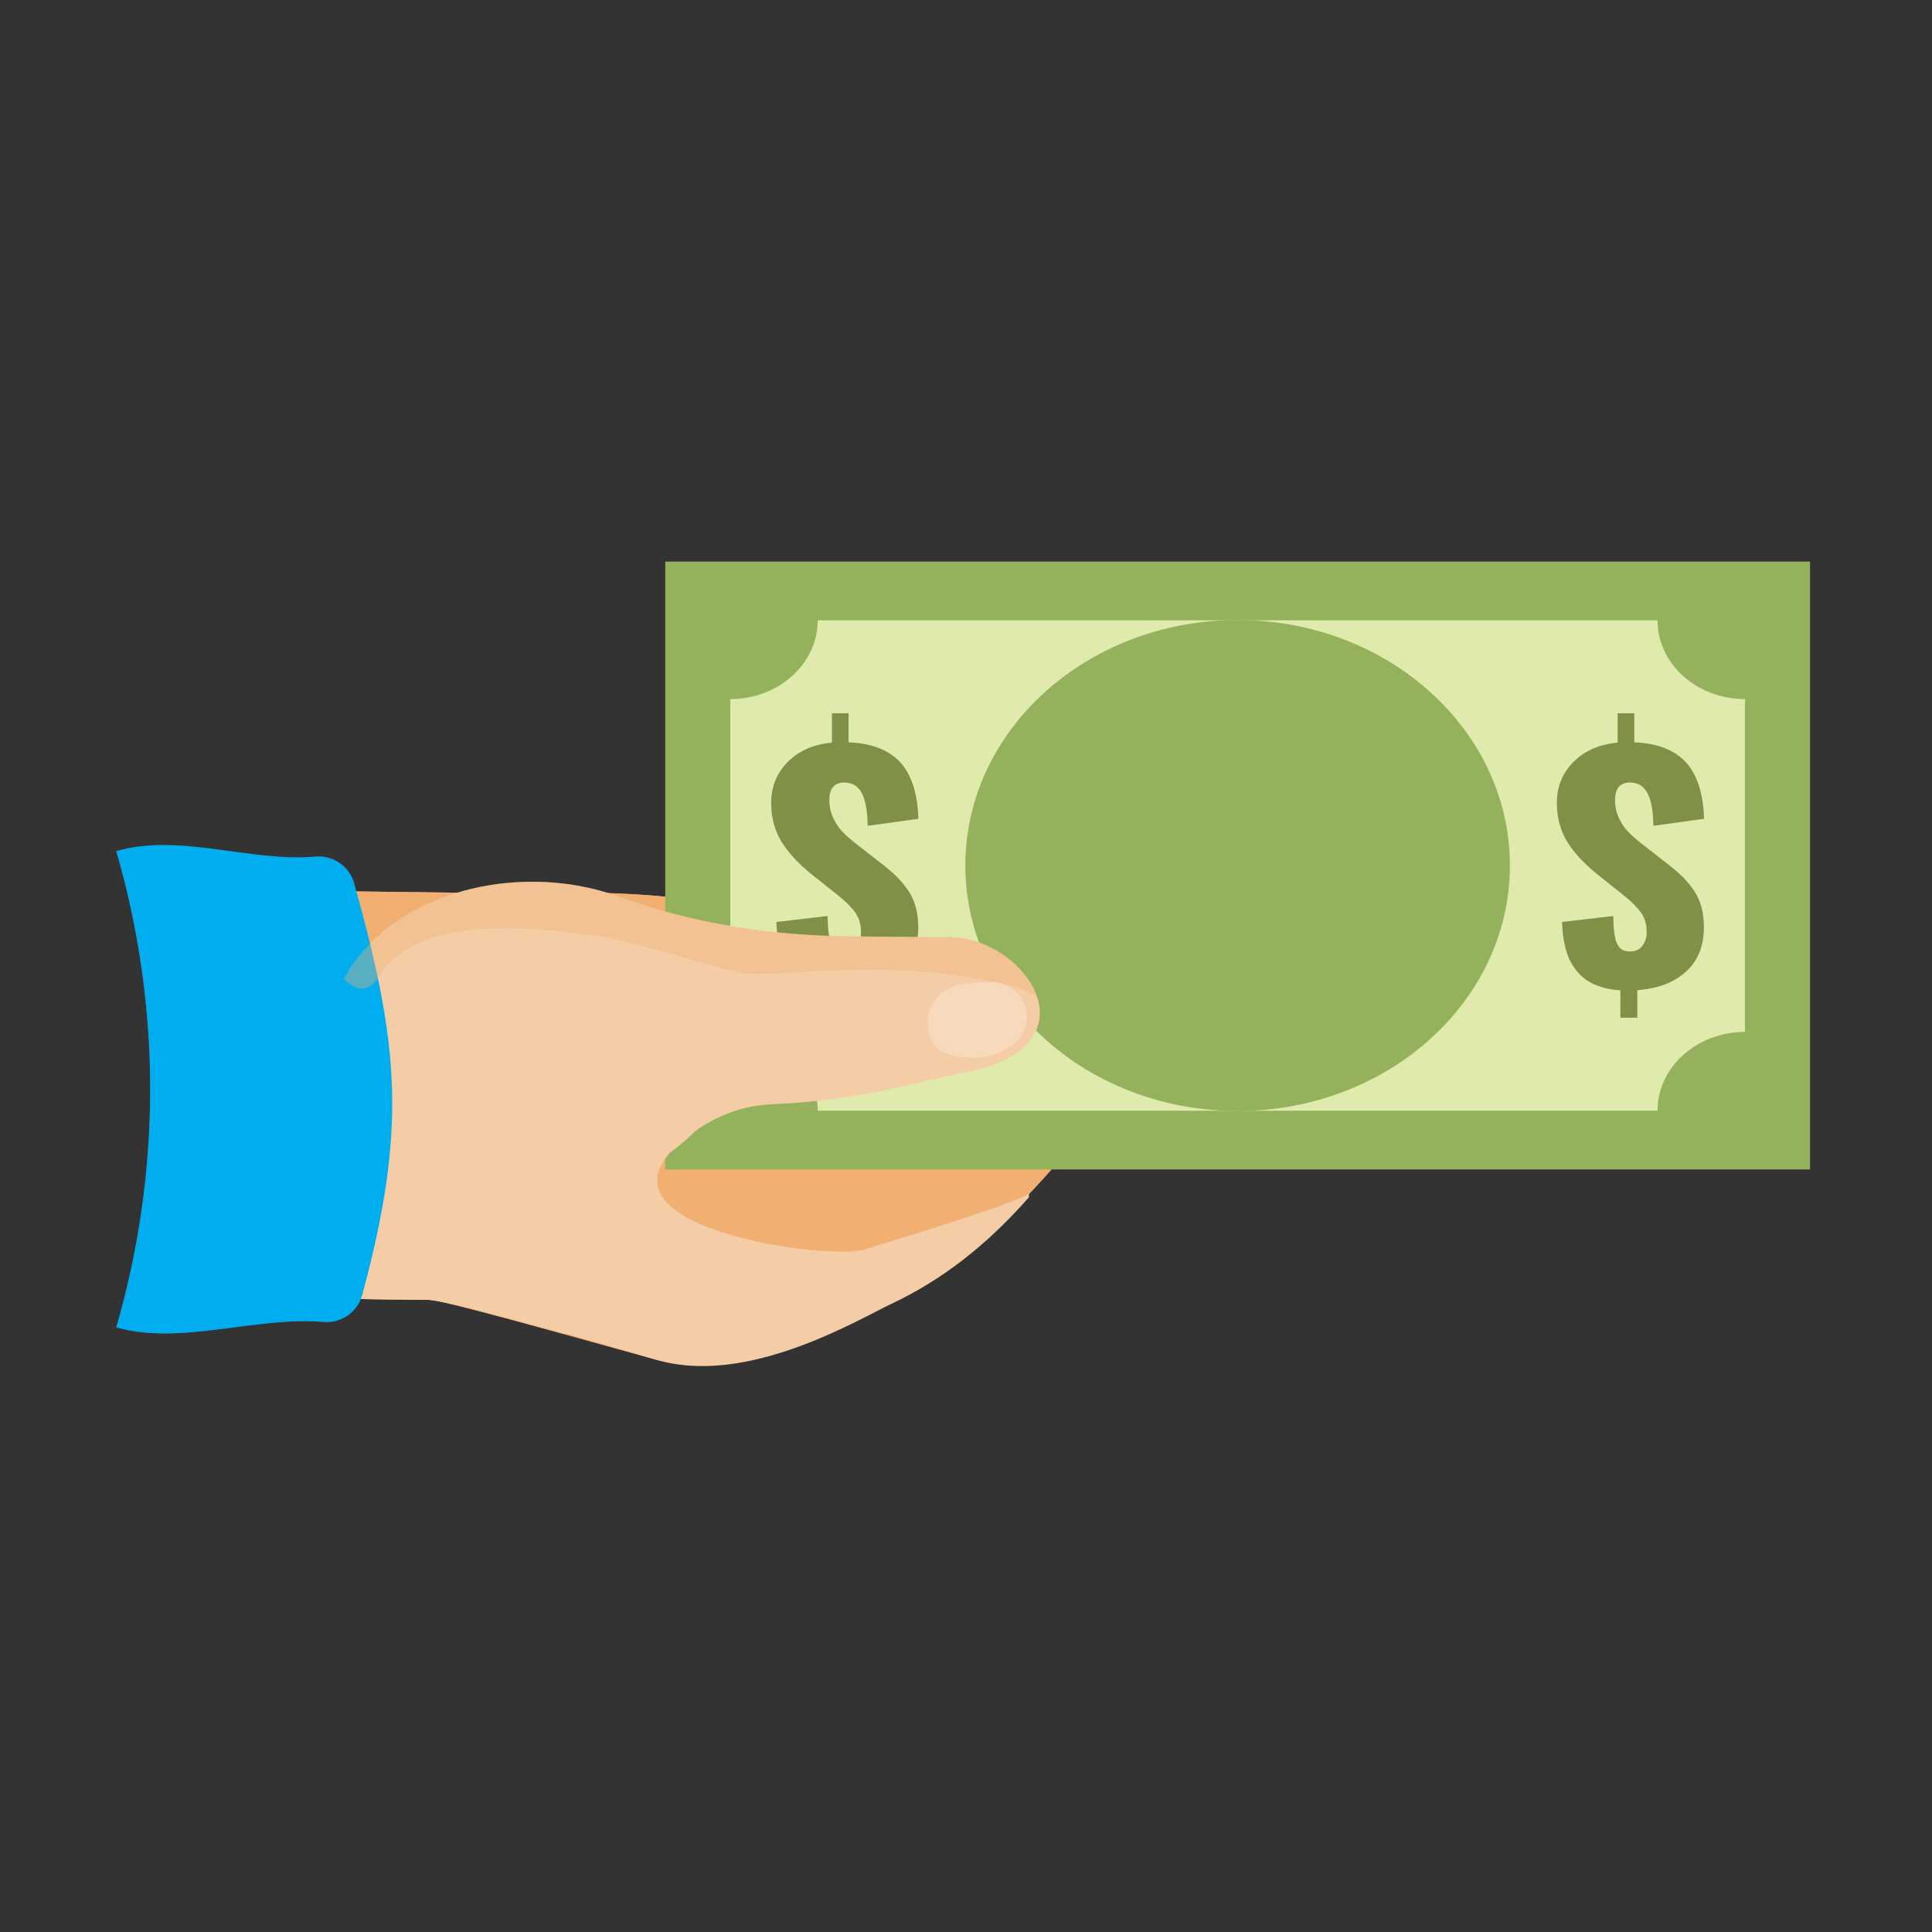 <?xml version="1.0" encoding="utf-8"?>
<!-- Generator: Adobe Illustrator 16.0.0, SVG Export Plug-In . SVG Version: 6.00 Build 0)  -->
<!DOCTYPE svg PUBLIC "-//W3C//DTD SVG 1.1//EN" "http://www.w3.org/Graphics/SVG/1.1/DTD/svg11.dtd">
<svg version="1.1" id="Layer_1" xmlns="http://www.w3.org/2000/svg" xmlns:xlink="http://www.w3.org/1999/xlink" x="0px" y="0px"
	 width="250px" height="250px" viewBox="0 0 250 250" enable-background="new 0 0 250 250" xml:space="preserve">
<rect x="0" y="0" width="250" height="250" fill="#333333" stroke="none"/>
<g>
	<defs>
		<rect id="SVGID_1_" width="250" height="250"/>
	</defs>
	<clipPath id="SVGID_2_">
		<use xlink:href="#SVGID_1_"  overflow="visible"/>
	</clipPath>
	<g clip-path="url(#SVGID_2_)">
		<defs>
			<rect id="SVGID_3_" width="250" height="250"/>
		</defs>
		<clipPath id="SVGID_4_">
			<use xlink:href="#SVGID_3_"  overflow="visible"/>
		</clipPath>
		<path clip-path="url(#SVGID_4_)" fill="#F2AF72" d="M114.462,168.721c17.085-7.021,37.595-36.815,35.046-38.617
			c-14.377-10.164-65.872,22.18-72.112,5.746c-2.767-7.285,51.085-21.752-15.147-20.301l-36.578-0.438
			c0.278,17.736,0.544,35.451,0.383,53.154c2.979-0.228,5.657-0.349,7.855-0.321c4.603,0.054,13.372,0.158,21.593,0.258
			c1.865,0.022,16.016,4.032,29.428,7.746C93.465,178.311,110.058,170.529,114.462,168.721"/>
		<path clip-path="url(#SVGID_4_)" fill="#F2AF72" d="M114.462,168.721c17.085-7.021,37.595-36.815,35.046-38.617
			c-14.377-10.164-65.872,22.18-72.112,5.746c-2.767-7.285,51.085-21.752-15.147-20.301l-36.578-0.438
			c0.278,17.736,0.544,35.451,0.383,53.154c2.979-0.228,5.657-0.349,7.855-0.321c4.603,0.054,13.372,0.158,21.593,0.258
			c1.865,0.022,16.016,4.032,29.428,7.746C93.465,178.311,110.058,170.529,114.462,168.721"/>
		<g opacity="0.48" clip-path="url(#SVGID_4_)">
			<g>
				<defs>
					<rect id="SVGID_5_" x="84.052" y="146.805" width="44.602" height="10.95"/>
				</defs>
				<clipPath id="SVGID_6_">
					<use xlink:href="#SVGID_5_"  overflow="visible"/>
				</clipPath>
				<path clip-path="url(#SVGID_6_)" fill="#F2AF72" d="M107.849,157.048c5.218-2.275,12.965-3.175,20.805-4.022l-44.602-6.221
					l15.66,9.604C102.166,157.915,105.211,158.199,107.849,157.048"/>
			</g>
		</g>
		<rect x="86.081" y="72.669" clip-path="url(#SVGID_4_)" fill="#93B25B" width="148.137" height="78.656"/>
		<path clip-path="url(#SVGID_4_)" fill="#E1EAAD" d="M225.794,133.533V90.461c-6.246,0-11.31-4.564-11.31-10.196H105.813
			c0,5.631-5.063,10.196-11.31,10.196v43.072c6.247,0,11.31,4.565,11.31,10.197h108.671
			C214.484,138.099,219.548,133.533,225.794,133.533"/>
		<path clip-path="url(#SVGID_4_)" fill="#93B25B" d="M160.148,143.761c-19.457,0-35.231-14.221-35.231-31.763
			c0-17.544,15.774-31.765,35.231-31.765c19.458,0,35.231,14.221,35.231,31.765C195.38,129.54,179.606,143.761,160.148,143.761"/>
		<path clip-path="url(#SVGID_4_)" fill="#809147" d="M211.475,92.302v3.752c2.984,0.126,5.207,0.984,6.671,2.574
			c1.464,1.591,2.253,4.032,2.363,7.326l-6.566,0.904c-0.028-1.96-0.29-3.384-0.784-4.271c-0.496-0.886-1.238-1.329-2.229-1.329
			c-1.297,0-1.944,0.753-1.944,2.262c0,0.842,0.167,1.619,0.501,2.33c0.335,0.709,0.746,1.315,1.234,1.818
			c0.488,0.503,1.171,1.095,2.05,1.774l3.074,2.394c0.738,0.578,1.353,1.106,1.841,1.585c0.487,0.476,0.965,1.045,1.433,1.705
			c0.468,0.662,0.812,1.393,1.036,2.199c0.223,0.803,0.333,1.689,0.333,2.658c0,2.413-0.767,4.324-2.301,5.732
			c-1.532,1.407-3.638,2.213-6.315,2.414v3.563h-2.196v-3.545c-0.906-0.05-1.731-0.194-2.478-0.434
			c-0.746-0.238-1.37-0.528-1.873-0.868c-0.501-0.339-0.947-0.757-1.338-1.253c-0.39-0.498-0.693-0.984-0.91-1.461
			c-0.217-0.478-0.396-1.018-0.544-1.622c-0.146-0.604-0.243-1.144-0.292-1.622c-0.049-0.478-0.087-1.005-0.115-1.583l6.63-0.775
			c0.014,0.529,0.032,0.966,0.053,1.313c0.021,0.343,0.06,0.712,0.114,1.102c0.057,0.39,0.133,0.704,0.23,0.943
			c0.098,0.238,0.227,0.462,0.387,0.669c0.161,0.207,0.362,0.355,0.606,0.444c0.244,0.086,0.534,0.125,0.868,0.113
			c0.669-0.014,1.182-0.267,1.538-0.764c0.354-0.497,0.532-1.054,0.532-1.669c0-0.591-0.08-1.128-0.24-1.613
			c-0.16-0.484-0.439-0.951-0.837-1.405c-0.397-0.452-0.722-0.792-0.972-1.018c-0.252-0.227-0.67-0.578-1.256-1.056l-2.948-2.337
			c-0.808-0.654-1.507-1.28-2.091-1.877c-0.586-0.596-1.144-1.275-1.674-2.037c-0.531-0.76-0.931-1.596-1.202-2.507
			c-0.272-0.912-0.408-1.89-0.408-2.932c0-2.087,0.715-3.854,2.144-5.299c1.429-1.446,3.337-2.282,5.72-2.508v-3.79H211.475z"/>
		<path clip-path="url(#SVGID_4_)" fill="#809147" d="M109.807,92.302v3.752c2.984,0.126,5.208,0.984,6.671,2.574
			c1.465,1.591,2.252,4.032,2.363,7.326l-6.566,0.904c-0.029-1.96-0.29-3.384-0.785-4.271c-0.496-0.886-1.236-1.329-2.227-1.329
			c-1.297,0-1.945,0.753-1.945,2.262c0,0.842,0.167,1.619,0.502,2.33c0.334,0.709,0.746,1.315,1.234,1.818
			c0.487,0.503,1.171,1.095,2.049,1.774l3.074,2.394c0.74,0.578,1.353,1.106,1.841,1.585c0.487,0.476,0.966,1.045,1.432,1.705
			c0.467,0.662,0.813,1.393,1.035,2.199c0.224,0.803,0.335,1.689,0.335,2.658c0,2.413-0.766,4.324-2.3,5.732
			c-1.533,1.407-3.639,2.213-6.317,2.414v3.563h-2.195v-3.545c-0.906-0.05-1.732-0.194-2.478-0.434
			c-0.747-0.238-1.37-0.528-1.872-0.868c-0.502-0.339-0.948-0.757-1.339-1.253c-0.389-0.498-0.693-0.984-0.909-1.461
			c-0.216-0.478-0.397-1.018-0.544-1.622c-0.146-0.604-0.243-1.144-0.292-1.622c-0.05-0.478-0.088-1.005-0.116-1.583l6.63-0.775
			c0.015,0.529,0.032,0.966,0.052,1.313c0.021,0.343,0.061,0.712,0.115,1.102c0.057,0.39,0.133,0.704,0.23,0.943
			c0.098,0.238,0.227,0.462,0.387,0.669c0.161,0.207,0.362,0.355,0.606,0.444c0.244,0.086,0.534,0.125,0.868,0.113
			c0.67-0.014,1.182-0.267,1.538-0.764c0.356-0.497,0.533-1.054,0.533-1.669c0-0.591-0.081-1.128-0.24-1.613
			c-0.16-0.484-0.439-0.951-0.836-1.405c-0.398-0.452-0.722-0.792-0.972-1.018c-0.251-0.227-0.67-0.578-1.257-1.056l-2.947-2.337
			c-0.809-0.654-1.506-1.28-2.092-1.877c-0.585-0.596-1.143-1.275-1.673-2.037c-0.531-0.76-0.931-1.596-1.203-2.507
			c-0.272-0.912-0.408-1.89-0.408-2.932c0-2.087,0.714-3.854,2.145-5.299c1.429-1.446,3.335-2.282,5.719-2.508v-3.79H109.807z"/>
		<path clip-path="url(#SVGID_4_)" fill="#F4CDA6" d="M115.338,168.721c6.446-3.04,12.241-7.465,17.816-13.808
			c-0.019-0.385-0.029-0.599-0.029-0.599s2.803,0-21.291,7.386c-4.469,1.37-34.17-2.506-25.089-12.597
			c1.171-0.835,2.248-1.747,3.207-2.731c2.701-1.918,5.98-3.314,10.048-3.489c11.521-0.492,19.196-3.041,24.757-4.088
			c18.063-3.402,7.533-18.327-2.854-17.509c0,0-5.025-0.076-11.56-0.116c-10.277-0.063-20.548-1.601-30.203-5.126
			c-3.418-1.248-7.243-1.947-11.279-1.947c-14.532,0-26.312,9.042-26.312,20.197c0,2.331,0.521,4.567,1.466,6.651l-7.643,27.026
			c4.885,0.058,12.198,0.146,19.13,0.229c1.865,0.022,16.096,3.755,29.428,7.746C96.644,179.453,111.031,170.752,115.338,168.721"/>
		<path clip-path="url(#SVGID_4_)" fill="#00AEEF" d="M41.846,171.055c2.303,0.199,4.421-1.258,5.023-3.489
			c5.738-21.234,4.898-32.034-1.044-53.282c-0.619-2.214-2.732-3.643-5.024-3.444c-8.445,0.734-17.54-3.085-25.752-0.7
			c5.846,20.121,5.846,41.49,0,61.611C23.275,174.14,33.179,170.306,41.846,171.055"/>
		<g opacity="0.51" clip-path="url(#SVGID_4_)">
			<g>
				<defs>
					<rect id="SVGID_7_" x="15.05" y="109.352" width="34.045" height="63.192"/>
				</defs>
				<clipPath id="SVGID_8_">
					<use xlink:href="#SVGID_7_"  overflow="visible"/>
				</clipPath>
				<path clip-path="url(#SVGID_8_)" fill="#00AEEF" d="M41.846,171.055c2.303,0.199,4.421-1.258,5.023-3.489
					c0.904-3.341,1.643-6.423,2.225-9.327c-16.908-14.182-27.251-31.823-28.017-48.887c-2.045,0.008-4.063,0.217-6.028,0.787
					c5.846,20.121,5.846,41.49,0,61.611C23.275,174.14,33.179,170.306,41.846,171.055"/>
			</g>
		</g>
		<g opacity="0.37" clip-path="url(#SVGID_4_)">
			<g>
				<defs>
					<rect id="SVGID_9_" x="46.675" y="145.678" width="26.592" height="27.034"/>
				</defs>
				<clipPath id="SVGID_10_">
					<use xlink:href="#SVGID_9_"  overflow="visible"/>
				</clipPath>
				<path clip-path="url(#SVGID_10_)" fill="#F4CDA6" d="M73.268,172.711c-9.255-5.994-17.843-14.859-22.573-27.033
					c-0.279,6.515-1.52,13.359-3.824,21.888c-0.05,0.186-0.125,0.355-0.195,0.53c0.391,0.004,0.79,0.01,1.185,0.015
					c1.007,0.012,2.027,0.023,3.054,0.036c1.529,0.019,3.067,0.037,4.588,0.055c2.049,0.025,4.065,0.471,5.913,1.306
					C64.58,170.322,68.727,171.455,73.268,172.711"/>
			</g>
		</g>
		<g opacity="0.25" clip-path="url(#SVGID_4_)">
			<g>
				<defs>
					<rect id="SVGID_11_" x="120.054" y="127.104" width="12.827" height="9.764"/>
				</defs>
				<clipPath id="SVGID_12_">
					<use xlink:href="#SVGID_11_"  overflow="visible"/>
				</clipPath>
				<path clip-path="url(#SVGID_12_)" fill="#FFFFFF" d="M130.836,135.341c0.324-0.241,0.611-0.494,0.861-0.755
					c2.675-2.789,0.496-7.49-3.369-7.482c-1.212,0.003-2.485,0.059-3.596,0.219c-3.409,0.493-4.842,3.002-4.665,5.333
					c0.181,2.33,1.005,3.456,3.765,4.012c0.377,0.076,0.826,0.131,1.318,0.169C127.161,136.993,129.216,136.543,130.836,135.341"/>
			</g>
		</g>
		<g opacity="0.52" clip-path="url(#SVGID_4_)">
			<g>
				<defs>
					<rect id="SVGID_13_" x="105.623" y="133.117" width="1.364" height="6.297"/>
				</defs>
				<clipPath id="SVGID_14_">
					<use xlink:href="#SVGID_13_"  overflow="visible"/>
				</clipPath>
				<path clip-path="url(#SVGID_14_)" fill="#F4CDA6" d="M106.142,139.414c-0.097-0.24-0.161-0.477-0.214-0.716
					c-0.052-0.237-0.091-0.473-0.117-0.708c-0.054-0.47-0.067-0.937-0.045-1.399l0.003,0.133c-0.102-0.584-0.152-1.176-0.146-1.774
					c0.005-0.301,0.026-0.604,0.067-0.907c0.021-0.152,0.048-0.306,0.082-0.459c0.036-0.155,0.072-0.31,0.129-0.466
					c0.096,0.135,0.172,0.274,0.25,0.414c0.072,0.141,0.139,0.281,0.199,0.423c0.121,0.283,0.221,0.568,0.304,0.856
					c0.165,0.575,0.272,1.159,0.329,1.75l0.004,0.046c0.003,0.028,0.002,0.06-0.001,0.087c-0.057,0.461-0.147,0.918-0.279,1.373
					c-0.064,0.228-0.143,0.453-0.234,0.678C106.38,138.969,106.277,139.193,106.142,139.414"/>
			</g>
		</g>
		<g opacity="0.52" clip-path="url(#SVGID_4_)">
			<g>
				<defs>
					<rect id="SVGID_15_" x="103.468" y="135.541" width="1.26" height="2.791"/>
				</defs>
				<clipPath id="SVGID_16_">
					<use xlink:href="#SVGID_15_"  overflow="visible"/>
				</clipPath>
				<path clip-path="url(#SVGID_16_)" fill="#F4CDA6" d="M104.274,138.332c0,0-0.014-0.01-0.038-0.028
					c-0.022-0.018-0.063-0.042-0.099-0.077c-0.08-0.066-0.178-0.166-0.273-0.286c-0.19-0.242-0.337-0.578-0.38-0.927
					c-0.045-0.349,0.013-0.71,0.137-0.992c0.063-0.141,0.133-0.26,0.195-0.345c0.025-0.042,0.06-0.077,0.078-0.101
					c0.02-0.023,0.029-0.036,0.029-0.036s0.014,0.011,0.038,0.027c0.023,0.019,0.064,0.044,0.101,0.077
					c0.08,0.068,0.179,0.166,0.274,0.288c0.19,0.241,0.336,0.577,0.379,0.926c0.043,0.35-0.016,0.711-0.139,0.992
					c-0.063,0.141-0.133,0.26-0.194,0.346c-0.026,0.041-0.06,0.077-0.078,0.1C104.284,138.319,104.274,138.332,104.274,138.332"/>
			</g>
		</g>
		<g opacity="0.52" clip-path="url(#SVGID_4_)">
			<g>
				<defs>
					<rect id="SVGID_17_" x="102.107" y="129.642" width="9.39" height="12.454"/>
				</defs>
				<clipPath id="SVGID_18_">
					<use xlink:href="#SVGID_17_"  overflow="visible"/>
				</clipPath>
				<path clip-path="url(#SVGID_18_)" fill="#F4CDA6" d="M106.439,142.09c2.585,0.151,4.844-2.511,5.043-5.947
					c0.2-3.436-1.732-6.344-4.318-6.494c-2.584-0.151-4.843,2.512-5.043,5.948C101.921,139.032,103.854,141.939,106.439,142.09
					 M107.462,130.43c1.803,0.105,3.858,3.271,3.718,5.666c-0.14,2.393-3.236,5.318-5.037,5.214
					c-1.803-0.105-3.679-3.079-3.539-5.474C102.743,133.442,105.66,130.324,107.462,130.43"/>
			</g>
		</g>
		<g opacity="0.37" clip-path="url(#SVGID_4_)">
			<g>
				<defs>
					<rect id="SVGID_19_" x="44.489" y="114.097" width="89.703" height="14.907"/>
				</defs>
				<clipPath id="SVGID_20_">
					<use xlink:href="#SVGID_19_"  overflow="visible"/>
				</clipPath>
				<path clip-path="url(#SVGID_20_)" fill="#F2AF72" d="M49.095,126.281c5.31-8.706,22.728-5.895,27.985-5.188
					c5.257,0.706,16.355,4.549,19.64,4.921c3.287,0.371,14.822-1.54,27.604,0.267c6.316,0.894,8.883,1.916,9.869,2.723
					c-1.409-4.276-6.864-8.145-12.289-7.719c0,0-5.025-0.075-11.56-0.115c-10.277-0.063-20.549-1.601-30.203-5.126
					c-3.418-1.247-7.242-1.946-11.279-1.946c-11.022,0-20.457,5.204-24.373,12.584C46.114,128.286,47.721,128.536,49.095,126.281"/>
			</g>
		</g>
	</g>
</g>
</svg>
